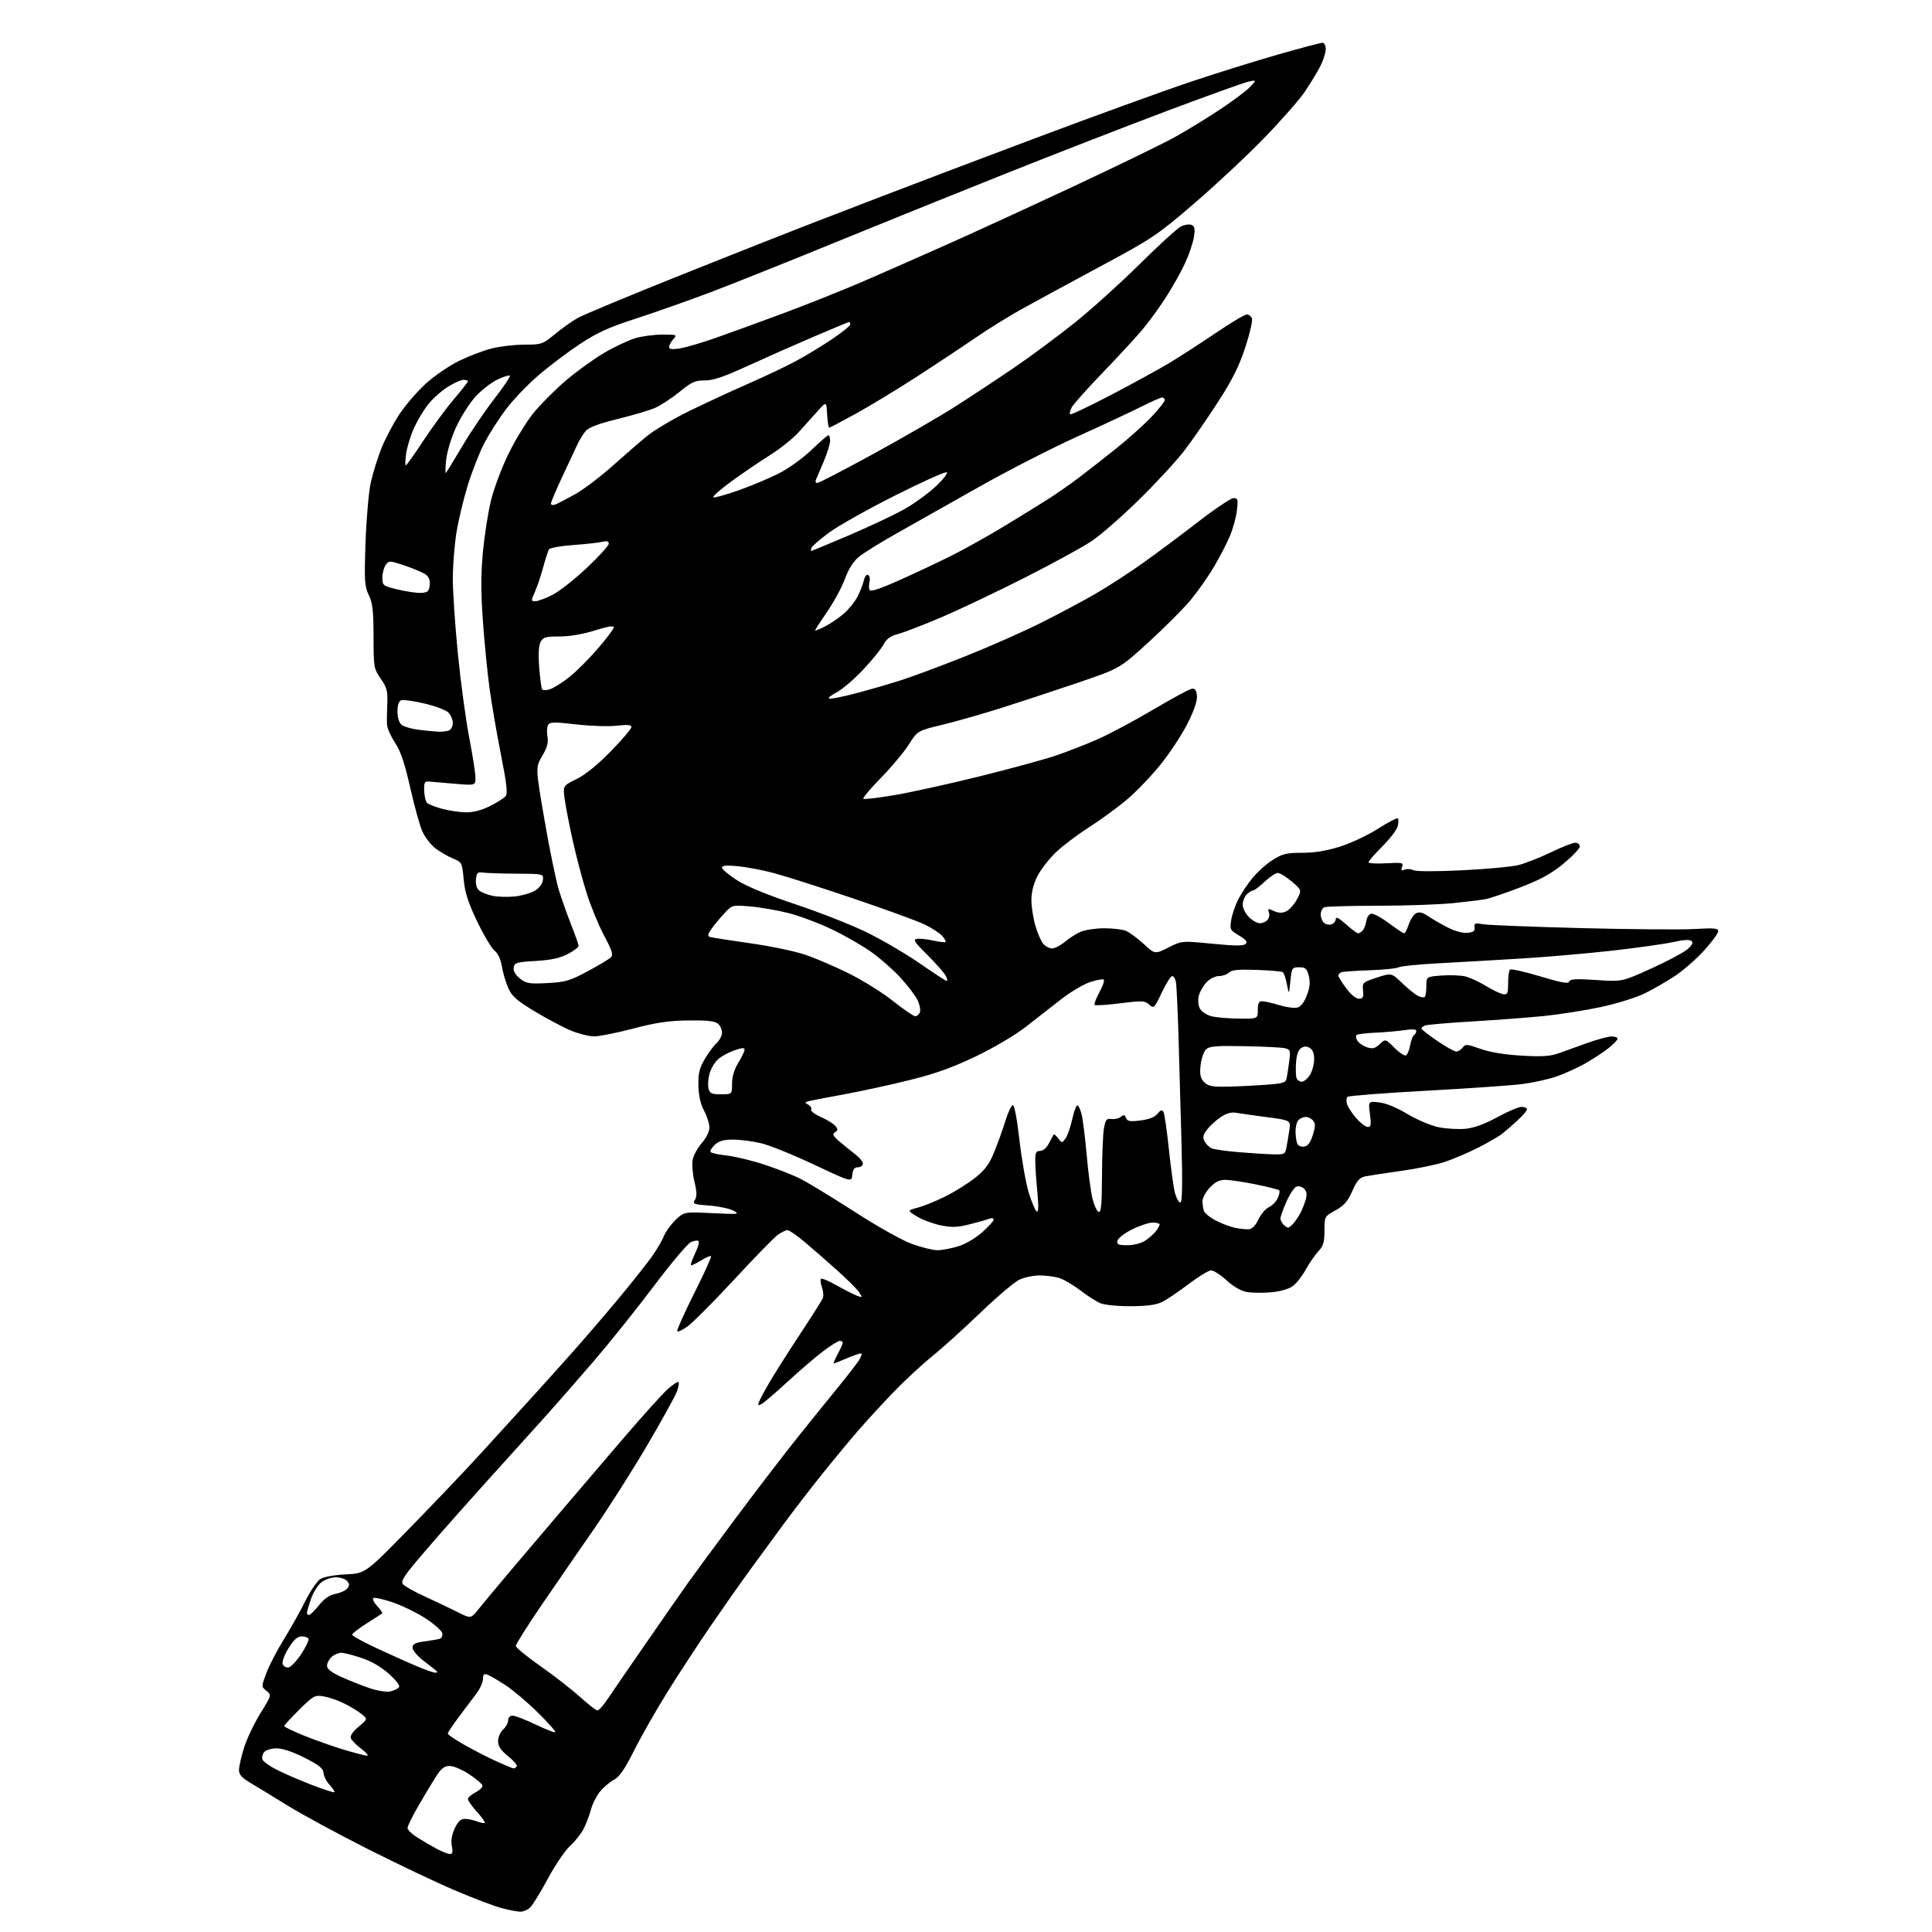 <?xml version="1.0" encoding="UTF-8" standalone="no"?>
<svg 
  version="1.1" 
  xmlns="http://www.w3.org/2000/svg" 
  xmlns:xlink="http://www.w3.org/1999/xlink" 
  xmlns:svg="http://www.w3.org/2000/svg"
  xmlns:rdf="http://www.w3.org/1999/02/22-rdf-syntax-ns#"
  xmlns:cc="http://creativecommons.org/ns#"
  xmlns:dc="http://purl.org/dc/elements/1.1/"
  viewBox="0 0 768 768"
  width="768"
  height="768"
>
<style>svg {background-color: white; }</style>"
<path stroke="none" fill="black" fill-rule="evenodd" d="M206.75,759.93C205.51,759.90 202.12,759.23 199.22,758.45C196.32,757.67 187.99,754.50 180.72,751.40C173.45,748.31 157.82,740.89 146.00,734.91C134.18,728.93 119.94,721.22 114.37,717.77C108.80,714.32 102.16,710.27 99.62,708.77C96.15,706.73 95.00,705.45 95.00,703.63C95.00,702.30 95.89,698.35 96.97,694.86C98.05,691.36 100.97,685.20 103.46,681.16C107.99,673.83 107.99,673.81 105.93,672.14C103.85,670.46 103.85,670.46 105.92,664.98C107.05,661.97 110.21,655.90 112.93,651.50C115.65,647.10 119.46,640.30 121.41,636.38C123.36,632.47 125.99,628.58 127.26,627.75C128.64,626.85 132.71,626.08 137.42,625.84C145.28,625.45 145.28,625.45 162.89,607.43C172.58,597.52 185.20,584.26 190.94,577.96C196.67,571.66 205.27,562.23 210.04,557.00C214.81,551.77 222.71,542.99 227.60,537.49C232.50,531.98 240.80,522.31 246.06,515.99C251.32,509.67 257.21,502.25 259.14,499.50C261.08,496.75 263.22,493.10 263.90,491.38C264.58,489.67 266.65,486.79 268.51,484.99C271.89,481.71 271.89,481.71 283.16,482.25C293.74,482.75 294.25,482.69 291.49,481.24C289.87,480.39 285.53,479.49 281.85,479.22C275.73,478.78 275.24,478.59 276.25,476.96C277.08,475.64 277.02,473.77 276.04,469.67C275.31,466.64 275.01,462.72 275.36,460.96C275.71,459.21 277.35,456.23 279.00,454.35C280.77,452.34 282.00,449.81 282.00,448.20C282.00,446.70 281.05,443.69 279.88,441.52C278.46,438.87 277.72,435.57 277.63,431.53C277.53,426.66 278.02,424.63 280.15,421.00C281.60,418.52 283.74,415.64 284.90,414.59C286.05,413.55 287.00,411.69 287.00,410.47C287.00,409.25 286.25,407.63 285.34,406.87C284.15,405.89 280.85,405.54 273.59,405.64C265.82,405.74 260.77,406.49 251.64,408.89C245.12,410.60 238.15,411.99 236.14,411.98C234.14,411.96 230.01,410.93 226.98,409.68C223.94,408.43 217.47,405.00 212.61,402.07C205.23,397.61 203.47,396.04 201.98,392.61C201.00,390.35 199.87,386.50 199.48,384.05C199.03,381.31 197.93,378.94 196.60,377.90C195.41,376.97 192.31,371.76 189.70,366.32C186.06,358.73 184.82,354.86 184.33,349.61C183.70,342.91 183.61,342.74 180.09,341.29C178.12,340.47 174.98,338.66 173.13,337.26C171.28,335.86 168.92,332.82 167.90,330.50C166.87,328.18 164.69,320.33 163.05,313.05C160.86,303.34 159.25,298.59 157.03,295.23C155.36,292.72 153.93,289.50 153.85,288.08C153.76,286.66 153.81,282.89 153.95,279.70C154.17,274.72 153.81,273.33 151.35,269.79C148.59,265.79 148.50,265.28 148.49,253.08C148.48,242.85 148.13,239.76 146.60,236.56C144.91,233.00 144.78,230.93 145.31,215.56C145.64,206.18 146.57,195.51 147.38,191.86C148.19,188.20 150.07,182.13 151.56,178.36C153.05,174.59 156.26,168.48 158.69,164.79C161.12,161.09 165.89,155.55 169.30,152.47C172.70,149.39 178.64,145.33 182.49,143.45C186.35,141.57 192.18,139.35 195.46,138.52C198.74,137.68 204.60,137.00 208.48,137.00C215.26,137.00 215.73,136.84 220.47,132.93C223.18,130.68 227.22,127.80 229.45,126.51C231.68,125.22 250.60,117.34 271.50,109.00C292.40,100.65 314.00,92.11 319.50,90.01C325.00,87.91 337.82,82.97 348.00,79.02C358.18,75.08 386.30,64.41 410.50,55.32C434.70,46.23 463.05,35.94 473.50,32.45C483.95,28.96 499.69,24.06 508.48,21.55C517.26,19.05 525.02,17.00 525.73,17.00C526.43,17.00 527.00,18.14 527.00,19.54C527.00,20.94 526.04,23.97 524.86,26.29C523.68,28.61 520.89,33.19 518.67,36.48C516.44,39.77 508.99,48.23 502.11,55.29C495.23,62.34 482.74,74.00 474.36,81.18C459.93,93.56 457.97,94.87 437.31,105.95C425.32,112.39 411.23,120.04 406.00,122.95C400.77,125.86 392.45,131.03 387.50,134.45C382.55,137.86 372.20,144.73 364.50,149.71C356.80,154.69 345.92,161.29 340.33,164.38C334.73,167.47 329.92,170.00 329.63,170.00C329.34,170.00 328.97,167.64 328.80,164.75C328.50,159.50 328.50,159.50 325.00,163.45C323.07,165.62 319.63,169.44 317.34,171.95C315.05,174.45 309.93,178.53 305.97,181.00C302.01,183.47 295.11,188.16 290.65,191.42C286.18,194.68 283.01,197.50 283.60,197.70C284.19,197.90 288.69,196.64 293.59,194.91C298.49,193.18 305.63,190.19 309.46,188.27C313.39,186.29 319.09,182.20 322.54,178.88C325.91,175.65 328.97,173.00 329.33,173.00C329.70,173.00 329.99,174.01 329.98,175.25C329.96,176.49 328.81,180.20 327.42,183.50C326.02,186.80 324.64,190.06 324.33,190.75C324.03,191.44 324.28,192.00 324.89,192.00C325.50,192.00 335.47,186.83 347.04,180.50C358.61,174.18 373.12,165.80 379.29,161.88C385.45,157.96 396.11,150.93 402.96,146.26C409.82,141.59 420.82,133.43 427.41,128.14C434.00,122.84 445.53,112.42 453.03,105.00C460.54,97.58 467.85,90.88 469.27,90.12C470.70,89.36 472.63,89.03 473.56,89.38C474.94,89.91 475.13,90.82 474.59,94.27C474.22,96.59 472.62,101.30 471.02,104.73C469.43,108.15 466.02,114.23 463.44,118.23C460.87,122.23 456.69,127.97 454.15,131.00C451.62,134.03 444.53,141.70 438.41,148.06C432.28,154.42 426.72,160.65 426.05,161.90C425.39,163.15 425.08,164.41 425.37,164.70C425.66,164.99 433.01,161.51 441.70,156.97C450.39,152.42 460.88,146.67 465.00,144.19C469.12,141.70 477.37,136.37 483.33,132.34C489.28,128.30 494.81,125.00 495.61,125.00C496.41,125.00 497.34,125.71 497.67,126.58C498.00,127.45 496.81,132.64 495.01,138.12C492.56,145.59 489.86,151.01 484.18,159.79C480.02,166.23 474.04,174.88 470.89,179.00C467.74,183.12 459.62,191.94 452.83,198.59C446.05,205.24 437.57,212.65 434.00,215.05C430.43,217.46 418.50,223.98 407.50,229.56C396.50,235.14 381.65,242.20 374.50,245.25C367.35,248.31 359.55,251.33 357.17,251.97C353.92,252.83 352.42,253.91 351.17,256.28C350.25,258.03 346.57,262.54 343.00,266.32C339.43,270.11 334.70,274.13 332.50,275.26C330.30,276.39 329.02,277.49 329.66,277.71C330.30,277.93 335.25,276.93 340.66,275.49C346.07,274.05 354.10,271.71 358.50,270.30C362.90,268.89 374.27,264.64 383.77,260.86C393.27,257.08 406.77,251.12 413.77,247.60C420.77,244.09 430.55,238.88 435.50,236.02C440.45,233.16 449.00,227.61 454.50,223.69C460.00,219.76 469.90,212.38 476.49,207.28C483.09,202.18 489.34,198.00 490.38,198.00C492.07,198.00 492.21,198.55 491.69,202.94C491.37,205.65 490.10,210.27 488.86,213.19C487.62,216.11 484.78,221.58 482.55,225.35C480.32,229.11 476.22,234.97 473.43,238.35C470.64,241.74 463.14,249.28 456.75,255.12C445.15,265.73 445.15,265.73 428.32,271.45C419.07,274.59 405.43,279.09 398.00,281.44C390.57,283.79 380.05,286.79 374.61,288.10C364.71,290.50 364.71,290.50 361.24,296.00C359.32,299.02 354.35,304.97 350.18,309.22C346.02,313.47 342.87,317.20 343.18,317.51C343.50,317.83 349.16,317.17 355.76,316.04C362.36,314.91 377.60,311.55 389.63,308.56C401.66,305.57 415.10,301.91 419.50,300.42C423.90,298.94 431.32,296.06 436.00,294.02C440.68,291.98 450.66,286.67 458.19,282.21C465.72,277.76 472.70,273.98 473.69,273.81C475.06,273.57 475.57,274.24 475.80,276.54C475.99,278.54 474.73,282.30 472.10,287.54C469.90,291.92 465.12,299.21 461.49,303.74C457.85,308.27 451.86,314.54 448.19,317.67C444.51,320.79 437.68,325.80 433.00,328.79C428.32,331.78 422.33,336.31 419.67,338.86C417.01,341.41 413.75,345.62 412.42,348.22C410.84,351.29 410.00,354.62 410.00,357.79C410.00,360.45 410.72,365.08 411.60,368.07C412.48,371.06 413.90,374.29 414.75,375.25C415.61,376.21 417.19,377.00 418.26,377.00C419.33,377.00 421.63,375.81 423.36,374.35C425.09,372.89 427.95,371.09 429.72,370.35C431.49,369.61 435.62,369.00 438.90,369.00C442.18,369.00 446.02,369.44 447.43,369.97C448.83,370.51 452.04,372.84 454.55,375.15C459.11,379.36 459.11,379.36 464.44,376.66C469.77,373.97 469.77,373.97 481.91,375.15C490.87,376.03 494.35,376.05 495.18,375.22C496.00,374.40 495.31,373.52 492.54,371.89C488.98,369.79 488.83,369.49 489.42,365.75C489.77,363.59 491.00,359.95 492.15,357.66C493.30,355.37 495.84,351.53 497.80,349.12C499.75,346.70 503.39,343.44 505.87,341.87C509.78,339.39 511.38,339.00 517.64,339.00C522.58,339.00 527.40,338.21 532.73,336.52C537.04,335.16 543.84,331.96 547.83,329.40C551.82,326.85 555.35,325.02 555.67,325.33C555.98,325.65 555.95,327.05 555.60,328.45C555.25,329.85 552.50,333.46 549.48,336.47C546.47,339.49 544.00,342.32 544.00,342.76C544.00,343.20 547.16,343.39 551.01,343.17C557.42,342.81 557.97,342.93 557.34,344.56C556.80,345.97 557.02,346.21 558.40,345.68C559.36,345.31 560.91,345.42 561.84,345.91C562.84,346.45 570.70,346.47 581.11,345.96C590.78,345.49 600.90,344.56 603.59,343.88C606.29,343.21 612.08,340.94 616.45,338.83C620.82,336.72 625.21,335.00 626.20,335.00C627.19,335.00 628.00,335.67 628.00,336.48C628.00,337.29 625.08,340.36 621.52,343.30C616.62,347.35 612.42,349.65 604.27,352.77C598.35,355.03 592.15,357.14 590.50,357.44C588.85,357.75 583.01,358.46 577.53,359.02C572.05,359.57 558.66,360.04 547.78,360.05C536.90,360.06 527.32,360.32 526.50,360.64C525.67,360.96 525.00,362.24 525.00,363.48C525.00,364.73 525.62,366.27 526.37,366.89C527.13,367.52 528.48,367.75 529.37,367.41C530.27,367.07 531.00,366.11 531.00,365.28C531.00,364.28 532.36,365.00 535.00,367.38C537.20,369.37 539.40,371.00 539.88,371.00C540.36,371.00 541.22,370.44 541.78,369.75C542.35,369.06 542.96,367.38 543.15,366.01C543.34,364.64 544.22,363.38 545.09,363.22C545.97,363.05 549.11,364.73 552.07,366.96C555.02,369.18 557.76,371.00 558.15,371.00C558.53,371.00 559.37,369.42 560.00,367.49C560.64,365.56 561.94,363.57 562.90,363.05C564.15,362.39 565.47,362.69 567.57,364.11C569.18,365.21 572.67,367.23 575.33,368.61C578.29,370.14 581.39,371.00 583.33,370.81C585.79,370.57 586.43,370.08 586.18,368.63C585.90,366.99 586.32,366.84 589.68,367.41C591.78,367.76 609.48,368.45 629.00,368.95C648.52,369.44 668.66,369.60 673.75,369.29C681.45,368.83 683.00,368.98 683.00,370.20C683.00,371.00 680.51,374.41 677.48,377.76C674.44,381.12 669.23,385.68 665.90,387.91C662.57,390.13 657.07,393.30 653.67,394.95C650.28,396.60 642.33,399.05 636.00,400.39C629.67,401.72 619.55,403.31 613.50,403.91C607.45,404.51 594.73,405.47 585.24,406.04C575.75,406.60 567.32,407.33 566.49,407.64C565.67,407.96 565.01,408.50 565.02,408.86C565.04,409.21 567.85,411.41 571.29,413.75C574.72,416.09 578.14,418.00 578.90,418.00C579.66,418.00 580.80,417.29 581.44,416.42C582.48,414.99 583.17,415.04 588.55,416.95C592.40,418.31 598.19,419.26 605.00,419.64C613.41,420.11 616.39,419.89 620.00,418.55C622.48,417.64 627.62,415.79 631.43,414.44C635.23,413.10 639.40,412.00 640.68,412.00C641.95,412.00 643.00,412.41 643.00,412.92C643.00,413.42 641.31,415.16 639.25,416.78C637.19,418.40 633.00,421.14 629.94,422.86C626.88,424.57 621.80,426.86 618.66,427.95C615.51,429.03 609.47,430.36 605.22,430.92C600.97,431.47 583.77,432.67 567.00,433.58C550.23,434.50 536.12,435.59 535.65,436.02C535.18,436.45 535.11,437.77 535.49,438.97C535.87,440.16 537.53,442.68 539.19,444.57C540.85,446.45 542.89,448.00 543.73,448.00C544.99,448.00 545.14,447.10 544.58,442.86C543.90,437.73 543.90,437.73 548.26,438.22C550.94,438.52 555.27,440.30 559.42,442.81C563.17,445.07 568.73,447.42 571.83,448.07C574.92,448.71 579.77,448.99 582.62,448.70C586.05,448.35 590.29,446.79 595.23,444.08C599.32,441.84 603.64,440.00 604.84,440.00C606.03,440.00 607.00,440.43 607.00,440.96C607.00,441.49 605.31,443.48 603.25,445.38C601.19,447.28 598.38,449.71 597.00,450.79C595.62,451.86 591.30,454.34 587.39,456.31C583.48,458.28 577.63,460.77 574.39,461.86C571.15,462.94 563.33,464.56 557.00,465.45C550.67,466.34 544.24,467.32 542.70,467.63C540.48,468.07 539.41,469.28 537.56,473.45C535.74,477.57 534.28,479.25 530.87,481.14C526.51,483.54 526.50,483.57 526.50,489.19C526.50,493.80 526.05,495.30 524.04,497.45C522.69,498.89 520.44,502.16 519.04,504.70C517.64,507.25 515.33,510.20 513.90,511.25C512.34,512.40 508.91,513.38 505.25,513.71C501.92,514.01 497.54,513.95 495.51,513.57C493.27,513.15 490.15,511.33 487.55,508.94C485.20,506.77 482.46,505.00 481.46,505.00C480.46,505.00 476.46,507.42 472.57,510.38C468.68,513.33 463.98,516.52 462.12,517.47C459.69,518.70 456.17,519.20 449.62,519.24C444.60,519.28 439.15,518.75 437.50,518.08C435.85,517.41 432.19,515.07 429.36,512.89C426.53,510.71 422.71,508.49 420.86,507.96C419.02,507.43 415.55,507.00 413.16,507.00C410.76,507.00 407.18,507.77 405.19,508.71C403.21,509.65 396.16,515.63 389.54,522.00C382.92,528.37 374.35,536.10 370.50,539.19C366.65,542.28 359.87,548.56 355.42,553.15C350.98,557.74 344.43,564.88 340.87,569.00C337.30,573.12 330.79,581.00 326.39,586.50C321.99,592.00 315.24,600.77 311.39,606.00C307.54,611.23 301.45,619.55 297.84,624.50C294.24,629.45 287.29,639.35 282.38,646.50C277.48,653.65 269.82,665.35 265.37,672.50C260.91,679.65 254.96,690.10 252.14,695.72C248.39,703.20 246.23,706.34 244.12,707.44C242.54,708.26 240.07,710.31 238.65,712.01C237.22,713.70 235.54,716.98 234.92,719.29C234.30,721.60 232.99,725.07 232.00,726.99C231.01,728.92 228.61,731.96 226.65,733.74C224.69,735.51 220.73,741.34 217.86,746.67C214.98,752.01 211.81,757.19 210.81,758.19C209.82,759.18 207.99,759.97 206.75,759.93zM178.86,737.00C179.89,737.00 180.08,736.17 179.62,733.84C179.20,731.77 179.59,729.37 180.74,726.87C181.99,724.17 183.14,723.04 184.68,723.03C185.89,723.01 188.09,723.46 189.57,724.03C191.06,724.59 192.47,724.86 192.72,724.62C192.96,724.38 191.55,722.40 189.58,720.22C187.61,718.04 186.00,715.76 186.00,715.15C186.00,714.55 187.38,713.34 189.06,712.47C190.75,711.60 191.96,710.35 191.75,709.69C191.54,709.04 189.15,707.04 186.44,705.25C183.74,703.46 180.29,702.00 178.77,702.00C176.64,702.00 175.42,702.94 173.29,706.25C171.79,708.59 168.63,713.84 166.28,717.92C163.93,722.00 162.00,725.93 162.00,726.66C162.00,727.38 163.73,729.07 165.85,730.40C167.96,731.74 171.45,733.77 173.58,734.92C175.72,736.06 178.10,737.00 178.86,737.00zM132.92,712.42C133.15,712.18 132.30,710.89 131.04,709.54C129.77,708.19 128.68,706.05 128.62,704.79C128.52,702.99 126.92,701.70 121.11,698.75C116.49,696.40 112.33,695.00 109.99,695.00C107.89,695.00 105.70,695.66 105.01,696.49C104.33,697.31 104.03,698.64 104.34,699.45C104.65,700.26 107.25,702.11 110.13,703.56C113.00,705.02 119.20,707.70 123.92,709.52C128.64,711.35 132.69,712.65 132.92,712.42zM204.19,702.97C204.57,702.99 205.12,702.61 205.41,702.14C205.70,701.67 204.15,699.85 201.97,698.10C199.05,695.75 198.00,694.17 198.00,692.11C198.00,690.57 198.90,688.50 200.00,687.50C201.10,686.50 202.00,684.86 202.00,683.85C202.00,682.74 202.72,682.00 203.78,682.00C204.76,682.00 208.87,683.59 212.92,685.53C216.97,687.47 220.49,688.84 220.76,688.58C221.02,688.32 217.90,684.81 213.82,680.78C209.74,676.75 203.95,671.86 200.95,669.89C197.95,667.93 194.71,666.04 193.75,665.69C192.41,665.21 192.00,665.60 192.00,667.37C192.00,668.64 190.86,671.21 189.47,673.09C188.08,674.97 184.93,679.17 182.47,682.42C180.01,685.68 178.00,688.70 178.00,689.13C178.00,689.55 181.04,691.61 184.75,693.70C188.46,695.79 194.19,698.72 197.50,700.22C200.80,701.72 203.81,702.96 204.19,702.97zM145.91,697.93C146.69,697.97 145.70,696.76 143.71,695.25C141.72,693.74 139.82,691.83 139.48,691.00C139.08,690.03 140.17,688.40 142.54,686.41C146.22,683.32 146.22,683.32 143.55,681.22C142.09,680.07 138.93,678.17 136.53,677.01C134.13,675.85 130.54,674.64 128.55,674.31C125.17,673.77 124.53,674.12 118.97,679.61C115.69,682.85 113.00,685.79 113.00,686.14C113.00,686.49 116.64,688.24 121.08,690.03C125.53,691.82 132.61,694.32 136.83,695.58C141.05,696.83 145.13,697.89 145.91,697.93zM237.50,679.94C238.05,679.95 239.92,677.83 241.66,675.23C243.39,672.63 250.27,662.62 256.93,653.00C263.59,643.38 270.94,632.81 273.27,629.53C275.60,626.24 284.21,614.54 292.42,603.53C300.62,592.51 311.85,577.88 317.36,571.00C322.87,564.12 330.14,555.12 333.51,551.00C336.88,546.88 340.45,542.26 341.43,540.75C342.42,539.24 342.77,538.00 342.20,538.00C341.63,538.00 339.07,538.90 336.50,540.00C333.93,541.10 331.65,542.00 331.42,542.00C331.18,542.00 331.90,540.32 333.00,538.26C334.10,536.21 335.00,534.19 335.00,533.76C335.00,533.34 334.48,533.00 333.84,533.00C333.20,533.00 330.23,534.85 327.23,537.12C324.23,539.38 317.89,544.82 313.14,549.19C308.39,553.57 303.72,557.58 302.77,558.10C301.36,558.87 301.17,558.72 301.71,557.27C302.08,556.30 303.95,552.80 305.88,549.50C307.80,546.20 313.22,537.65 317.93,530.50C322.65,523.35 326.77,516.83 327.11,516.00C327.44,515.17 327.27,513.24 326.74,511.70C326.21,510.16 326.03,508.64 326.34,508.33C326.65,508.01 329.44,509.19 332.54,510.94C335.64,512.69 339.27,514.53 340.60,515.04C342.92,515.92 342.96,515.87 341.55,513.73C340.74,512.50 336.80,508.57 332.79,504.98C328.78,501.39 322.98,496.33 319.89,493.73C316.81,491.13 313.73,489.00 313.05,489.00C312.37,489.00 310.61,489.86 309.15,490.90C307.69,491.95 299.98,499.86 292.00,508.48C284.02,517.10 275.70,525.48 273.51,527.11C271.32,528.73 269.38,529.64 269.21,529.12C269.04,528.61 272.10,521.79 276.01,513.99C279.92,506.18 282.92,499.59 282.67,499.34C282.43,499.09 280.71,499.81 278.86,500.94C277.01,502.07 275.17,502.99 274.76,503.00C274.36,503.00 275.01,500.98 276.20,498.52C277.40,496.06 278.07,493.74 277.69,493.36C277.32,492.98 275.94,493.16 274.63,493.76C273.33,494.35 266.73,502.19 259.97,511.17C253.21,520.15 242.47,533.58 236.10,541.00C229.73,548.42 220.02,559.49 214.51,565.59C209.00,571.70 199.05,582.72 192.39,590.09C185.73,597.47 175.48,609.06 169.61,615.87C160.62,626.30 159.14,628.47 160.20,629.75C160.90,630.58 164.84,632.80 168.98,634.68C173.12,636.57 178.90,639.32 181.84,640.80C187.17,643.50 187.17,643.50 190.34,639.53C192.08,637.34 197.70,630.59 202.83,624.53C207.97,618.46 216.76,608.10 222.38,601.50C228.00,594.90 239.16,581.83 247.19,572.45C255.21,563.08 263.45,553.94 265.49,552.14C267.54,550.35 269.44,549.11 269.72,549.39C270.00,549.67 269.74,551.29 269.15,553.00C268.55,554.71 263.27,564.29 257.40,574.30C251.54,584.31 241.96,599.38 236.12,607.80C230.28,616.21 220.89,629.84 215.25,638.09C209.61,646.34 205.02,653.63 205.05,654.30C205.08,654.96 209.46,658.55 214.80,662.29C220.13,666.02 227.20,671.52 230.50,674.50C233.80,677.48 236.95,679.93 237.50,679.94zM155.00,672.40C156.38,672.10 157.95,671.40 158.50,670.85C159.17,670.17 157.93,668.41 154.76,665.51C151.69,662.71 147.83,660.45 143.81,659.09C140.40,657.94 136.72,657.00 135.63,657.00C134.55,657.00 132.83,657.74 131.83,658.65C130.82,659.57 130.00,661.15 130.00,662.17C130.00,663.46 131.75,664.82 135.75,666.64C138.91,668.07 143.97,670.08 147.00,671.09C150.03,672.11 153.62,672.69 155.00,672.40zM172.95,664.91C173.81,664.96 174.01,664.66 173.45,664.18C172.93,663.73 170.59,661.89 168.25,660.09C165.91,658.30 164.00,656.00 164.00,654.98C164.00,653.52 165.02,652.99 168.75,652.49C171.36,652.14 174.10,651.66 174.82,651.43C175.55,651.20 176.00,650.22 175.82,649.25C175.65,648.29 172.71,645.66 169.30,643.42C165.88,641.18 159.94,638.27 156.09,636.96C152.24,635.65 148.77,634.90 148.37,635.29C147.98,635.69 148.71,637.13 150.00,638.50C151.29,639.87 152.15,641.15 151.92,641.35C151.69,641.55 148.91,643.34 145.75,645.34C142.59,647.34 140.00,649.35 140.00,649.81C140.00,650.28 144.39,652.70 149.75,655.20C155.11,657.69 162.20,660.88 165.50,662.28C168.80,663.67 172.15,664.86 172.95,664.91zM114.74,662.81C115.70,662.63 117.95,660.23 119.75,657.50C121.54,654.76 122.85,652.06 122.67,651.51C122.48,650.95 121.27,650.50 119.96,650.50C118.21,650.50 116.82,651.74 114.67,655.21C112.99,657.94 112.02,660.61 112.38,661.54C112.72,662.42 113.78,663.00 114.74,662.81zM122.83,642.00C123.29,642.00 125.07,640.25 126.78,638.12C128.91,635.47 131.00,634.04 133.35,633.59C135.25,633.24 137.35,632.28 138.02,631.47C138.99,630.31 138.98,629.68 138.00,628.50C137.32,627.67 135.30,627.00 133.51,627.00C131.73,627.00 129.13,627.90 127.73,629.00C126.33,630.10 124.47,633.10 123.59,635.68C122.72,638.25 122.00,640.73 122.00,641.18C122.00,641.63 122.37,642.00 122.83,642.00zM372.57,496.98C374.26,496.99 377.90,496.33 380.67,495.50C383.63,494.63 387.62,492.32 390.35,489.92C392.91,487.67 395.00,485.37 395.00,484.81C395.00,484.24 394.23,484.09 393.25,484.48C392.29,484.86 388.76,485.85 385.41,486.69C380.49,487.92 378.28,487.99 373.89,487.08C370.91,486.46 366.69,484.88 364.52,483.57C360.57,481.19 360.57,481.19 365.00,480.00C367.44,479.34 372.40,477.31 376.01,475.49C379.63,473.67 384.86,470.38 387.64,468.19C391.60,465.06 393.25,462.82 395.26,457.85C396.68,454.36 398.66,448.83 399.67,445.56C400.68,442.30 401.97,439.48 402.55,439.29C403.21,439.09 404.23,444.36 405.25,453.23C406.16,461.08 407.83,470.52 408.98,474.21C410.12,477.90 411.53,481.21 412.11,481.57C412.83,482.01 412.91,479.63 412.36,473.86C411.92,469.26 411.54,463.70 411.53,461.51C411.50,458.21 411.84,457.52 413.46,457.51C414.62,457.50 416.04,456.28 416.96,454.50C417.81,452.85 418.65,451.28 418.83,451.00C419.01,450.73 419.83,451.40 420.64,452.50C422.09,454.45 422.16,454.45 423.52,452.62C424.29,451.58 425.46,448.30 426.13,445.32C426.79,442.34 427.69,439.69 428.12,439.43C428.55,439.16 429.35,440.64 429.89,442.72C430.44,444.80 431.37,452.15 431.97,459.05C432.57,465.95 433.61,473.79 434.28,476.47C434.95,479.15 436.06,481.53 436.75,481.76C437.71,482.07 438.01,478.73 438.06,467.33C438.09,459.18 438.44,450.70 438.84,448.50C439.45,445.07 439.88,444.55 441.84,444.82C443.09,445.00 444.76,444.61 445.55,443.96C446.68,443.02 447.11,443.12 447.60,444.41C448.12,445.75 449.15,445.92 453.36,445.40C456.76,444.98 459.04,444.08 460.11,442.74C461.29,441.26 461.92,441.05 462.47,441.96C462.89,442.64 463.87,449.34 464.65,456.85C465.43,464.36 466.52,472.19 467.07,474.25C467.63,476.31 468.58,478.00 469.18,478.00C469.98,478.00 470.11,471.20 469.65,453.75C469.30,440.41 468.76,421.18 468.45,411.00C468.14,400.82 467.68,391.49 467.43,390.25C467.17,389.01 466.51,388.00 465.96,388.00C465.41,388.00 463.55,390.94 461.84,394.53C458.83,400.83 458.65,401.00 456.81,399.33C455.08,397.76 454.03,397.72 445.30,398.82C440.02,399.49 435.45,399.78 435.14,399.48C434.84,399.17 435.67,396.93 437.00,394.50C438.33,392.07 439.13,389.79 438.77,389.44C438.42,389.09 435.96,389.52 433.31,390.40C430.67,391.28 425.48,394.36 421.78,397.25C418.08,400.14 411.76,405.08 407.72,408.23C403.49,411.53 395.06,416.50 387.81,419.97C378.50,424.42 371.65,426.87 361.37,429.40C353.74,431.29 342.32,433.77 336.00,434.93C329.68,436.09 323.38,437.29 322.01,437.60C319.80,438.10 319.72,438.26 321.29,439.14C322.25,439.68 322.77,440.56 322.45,441.09C322.12,441.61 323.85,442.93 326.29,444.01C328.74,445.09 331.33,446.69 332.05,447.56C333.15,448.89 333.13,449.31 331.94,450.09C330.77,450.85 331.11,451.55 333.70,453.77C335.47,455.27 338.28,457.55 339.95,458.83C341.63,460.11 343.00,461.79 343.00,462.58C343.00,463.36 342.13,464.00 341.06,464.00C339.65,464.00 339.04,464.81 338.81,466.99C338.50,469.98 338.50,469.98 323.56,462.94C315.34,459.06 305.89,455.24 302.56,454.46C299.23,453.67 294.22,453.02 291.44,453.01C287.70,453.00 285.80,453.54 284.17,455.06C282.95,456.19 282.18,457.48 282.45,457.91C282.72,458.35 285.56,458.98 288.77,459.32C291.97,459.65 298.71,461.27 303.73,462.91C308.75,464.55 315.25,467.10 318.18,468.58C321.11,470.05 330.82,475.97 339.77,481.73C349.25,487.84 358.84,493.20 362.77,494.58C366.47,495.89 370.88,496.97 372.57,496.98zM448.18,494.99C450.67,494.99 453.67,494.22 455.27,493.16C456.79,492.16 458.68,490.48 459.48,489.42C460.28,488.36 460.95,487.16 460.97,486.75C460.99,486.34 459.73,486.00 458.18,486.00C456.63,486.00 452.92,487.24 449.93,488.75C446.94,490.26 444.35,492.29 444.18,493.25C443.91,494.70 444.60,495.00 448.18,494.99zM496.50,488.65C497.75,488.56 499.15,487.09 500.27,484.72C501.25,482.64 503.11,480.45 504.41,479.86C505.71,479.26 507.30,477.65 507.93,476.26C508.56,474.88 508.82,473.48 508.50,473.17C508.19,472.85 504.01,471.80 499.22,470.82C494.42,469.84 488.99,469.03 487.15,469.02C484.68,469.00 483.04,469.82 480.90,472.11C479.31,473.81 478.00,476.25 478.00,477.52C478.00,478.80 478.28,480.57 478.62,481.46C478.97,482.35 481.10,484.05 483.37,485.22C485.64,486.39 489.07,487.68 491.00,488.08C492.93,488.48 495.40,488.74 496.50,488.65zM512.05,488.00C512.40,488.00 513.38,487.21 514.22,486.25C515.06,485.29 516.30,483.42 516.98,482.11C517.66,480.80 518.59,478.43 519.04,476.86C519.63,474.81 519.45,473.59 518.40,472.54C517.60,471.74 516.22,471.36 515.35,471.70C514.47,472.03 512.68,474.73 511.38,477.68C510.07,480.64 509.00,483.63 509.00,484.33C509.00,485.03 509.54,486.14 510.20,486.80C510.86,487.46 511.69,488.00 512.05,488.00zM505.67,458.85C510.56,458.99 510.87,458.85 511.37,456.25C511.66,454.74 512.17,451.66 512.51,449.42C513.12,445.34 513.12,445.34 503.81,444.11C498.69,443.44 493.15,442.65 491.50,442.37C489.38,442.00 487.50,442.54 485.09,444.18C483.22,445.45 480.81,447.68 479.74,449.13C478.21,451.19 478.02,452.18 478.87,453.76C479.46,454.86 480.74,456.10 481.72,456.50C482.70,456.91 487.32,457.57 492.00,457.97C496.68,458.38 502.83,458.77 505.67,458.85zM518.38,455.80C519.89,455.59 520.89,454.28 521.85,451.23C522.92,447.84 522.95,446.64 521.98,445.48C521.31,444.66 520.00,444.00 519.08,444.00C518.15,444.00 516.86,444.54 516.20,445.20C515.54,445.86 515.00,447.85 515.00,449.62C515.00,451.39 515.28,453.57 515.63,454.47C516.00,455.44 517.13,455.98 518.38,455.80zM286.61,435.00C291.00,435.00 291.00,435.00 291.01,430.75C291.01,427.99 291.87,425.10 293.47,422.50C294.83,420.30 295.95,417.96 295.97,417.29C295.99,416.40 294.91,416.47 291.78,417.58C289.46,418.40 286.53,420.03 285.28,421.21C284.02,422.39 282.56,424.93 282.03,426.86C281.49,428.80 281.32,431.42 281.64,432.69C282.13,434.66 282.85,435.00 286.61,435.00zM485.90,431.99C488.98,431.99 495.90,431.70 501.27,431.34C510.13,430.76 511.08,430.50 511.46,428.60C511.70,427.44 512.16,424.42 512.49,421.87C513.04,417.63 512.89,417.19 510.79,416.68C509.53,416.38 502.30,416.01 494.73,415.87C483.24,415.65 480.70,415.87 479.37,417.20C478.49,418.08 477.54,420.88 477.26,423.42C476.85,426.98 477.15,428.50 478.52,430.02C479.90,431.54 481.60,432.00 485.90,431.99zM517.45,430.00C518.28,430.00 519.70,428.86 520.62,427.46C521.53,426.07 522.33,423.32 522.39,421.35C522.46,418.95 521.92,417.40 520.75,416.64C519.47,415.82 518.53,415.81 517.25,416.61C516.07,417.35 515.40,419.26 515.19,422.48C515.02,425.10 515.12,427.87 515.41,428.62C515.70,429.38 516.62,430.00 517.45,430.00zM558.94,419.54C559.48,419.20 560.22,417.37 560.57,415.45C560.93,413.54 561.63,411.73 562.11,411.43C562.60,411.13 563.00,410.41 563.00,409.83C563.00,409.13 561.37,409.02 558.25,409.50C555.64,409.89 550.43,410.35 546.68,410.51C542.93,410.67 539.57,411.10 539.22,411.45C538.86,411.81 539.04,412.84 539.61,413.74C540.18,414.64 541.88,415.79 543.39,416.30C545.62,417.04 546.57,416.81 548.43,415.07C550.72,412.92 550.72,412.92 554.33,416.53C556.32,418.52 558.39,419.87 558.94,419.54zM492.25,404.91C500.00,405.00 500.00,405.00 500.00,401.50C500.00,398.83 500.41,398.00 501.75,398.01C502.71,398.02 505.75,398.71 508.50,399.55C511.25,400.39 514.47,400.83 515.67,400.54C517.08,400.19 518.41,398.50 519.49,395.67C520.71,392.48 520.91,390.43 520.26,387.92C519.50,385.00 518.94,384.50 516.44,384.50C513.61,384.50 513.48,384.71 512.94,390.00C512.38,395.50 512.38,395.50 511.56,391.23C511.11,388.88 510.35,386.72 509.87,386.42C509.40,386.13 504.72,385.73 499.47,385.55C492.28,385.29 489.59,385.55 488.54,386.60C487.77,387.37 485.96,388.00 484.52,388.00C482.99,388.00 480.91,389.07 479.51,390.58C478.20,392.00 476.84,394.45 476.50,396.02C476.15,397.59 476.36,399.80 476.96,400.92C477.56,402.04 479.50,403.37 481.27,403.89C483.05,404.40 487.99,404.86 492.25,404.91zM363.78,403.95C364.49,403.98 365.34,403.28 365.67,402.41C366.01,401.53 365.60,399.38 364.76,397.61C363.92,395.85 360.90,391.86 358.06,388.75C355.21,385.64 350.00,381.03 346.47,378.52C342.95,376.00 335.89,371.93 330.78,369.48C325.68,367.02 317.90,364.10 313.50,362.98C309.10,361.86 302.25,360.67 298.29,360.33C291.10,359.72 291.06,359.73 288.01,362.99C286.32,364.80 284.02,367.57 282.90,369.14C281.35,371.32 281.17,372.11 282.18,372.45C282.91,372.69 290.04,373.80 298.03,374.93C306.03,376.05 315.93,378.11 320.03,379.50C324.14,380.88 332.00,384.26 337.50,386.99C343.00,389.72 350.88,394.65 355.00,397.93C359.12,401.21 363.08,403.92 363.78,403.95zM540.16,397.00C541.81,397.00 542.09,396.44 541.83,393.75C541.51,390.60 541.67,390.44 547.32,388.61C553.14,386.72 553.14,386.72 557.32,390.74C559.62,392.96 562.45,395.25 563.62,395.85C564.78,396.44 566.02,396.65 566.37,396.30C566.72,395.95 567.00,394.00 567.00,391.95C567.00,388.24 567.00,388.24 573.25,387.78C576.69,387.53 580.97,387.72 582.77,388.21C584.56,388.70 588.16,390.40 590.77,391.99C593.37,393.58 596.40,395.02 597.50,395.19C599.26,395.46 599.50,394.94 599.50,390.85C599.50,388.29 599.83,385.86 600.23,385.45C600.64,385.04 606.00,386.23 612.15,388.09C620.69,390.68 623.44,391.17 623.77,390.18C624.11,389.16 626.46,389.03 634.49,389.57C644.77,390.26 644.77,390.26 656.14,385.12C662.39,382.29 668.85,378.89 670.50,377.56C672.53,375.93 673.17,374.82 672.49,374.12C671.80,373.41 669.45,373.53 664.99,374.51C661.42,375.29 650.40,376.83 640.50,377.94C630.60,379.04 614.62,380.43 605.00,381.01C595.38,381.60 580.71,382.44 572.41,382.89C564.11,383.33 556.71,384.06 555.97,384.52C555.23,384.98 550.09,385.50 544.56,385.69C539.03,385.87 533.94,386.23 533.25,386.48C532.56,386.73 532.00,387.31 532.00,387.77C532.00,388.23 533.39,390.49 535.09,392.80C536.92,395.29 538.98,397.00 540.16,397.00zM217.56,390.79C224.73,390.42 226.50,389.91 233.56,386.12C237.93,383.78 242.08,381.29 242.80,380.60C243.86,379.56 243.37,377.97 240.14,371.92C237.96,367.84 234.83,360.23 233.19,355.00C231.54,349.77 229.04,340.32 227.64,334.00C226.24,327.68 224.80,320.21 224.44,317.42C223.79,312.34 223.79,312.34 229.19,309.69C232.65,308.00 237.54,304.03 242.80,298.65C247.31,294.03 251.00,289.70 251.00,289.02C251.00,288.13 249.46,287.98 245.18,288.48C241.97,288.85 234.72,288.62 229.06,287.96C220.47,286.96 218.62,286.99 217.90,288.13C217.42,288.88 217.30,290.95 217.62,292.73C218.07,295.16 217.55,297.09 215.53,300.53C212.85,305.11 212.85,305.11 216.47,326.09C218.46,337.63 221.02,350.09 222.16,353.79C223.30,357.48 225.53,363.77 227.11,367.78C228.70,371.78 230.00,375.48 230.00,376.01C230.00,376.53 228.09,377.98 225.75,379.22C222.66,380.86 219.17,381.62 213.00,381.99C205.27,382.45 204.47,382.69 204.20,384.63C204.00,386.02 204.88,387.55 206.70,388.99C209.19,390.96 210.39,391.16 217.56,390.79zM376.29,389.91C376.72,389.96 376.55,389.03 375.92,387.85C375.28,386.66 372.01,382.95 368.63,379.60C363.42,374.41 362.81,373.46 364.57,373.20C365.71,373.04 368.62,373.35 371.04,373.90C373.46,374.44 375.64,374.69 375.88,374.45C376.12,374.21 375.50,373.11 374.50,372.00C373.50,370.90 370.39,368.88 367.59,367.51C364.79,366.15 351.93,361.46 339.00,357.09C326.07,352.71 311.90,348.19 307.50,347.03C303.10,345.87 296.69,344.65 293.25,344.32C288.81,343.89 287.00,344.05 287.00,344.88C287.00,345.52 289.65,347.76 292.89,349.85C296.72,352.32 304.87,355.69 316.14,359.45C325.69,362.63 338.45,367.65 344.50,370.60C350.55,373.55 360.00,379.08 365.50,382.89C371.00,386.70 375.85,389.86 376.29,389.91zM500.83,367.00C501.89,367.00 503.27,366.38 503.89,365.63C504.52,364.87 504.75,363.51 504.40,362.59C503.84,361.14 504.08,361.08 506.38,362.13C508.25,362.98 509.65,363.02 511.28,362.28C512.53,361.71 514.44,359.58 515.53,357.54C517.50,353.83 517.50,353.83 513.50,350.43C511.30,348.56 508.81,347.02 507.96,347.01C507.11,347.01 504.75,348.57 502.71,350.50C500.67,352.43 498.58,354.00 498.07,354.00C497.56,354.00 496.44,354.71 495.57,355.57C494.71,356.44 494.00,358.26 494.00,359.62C494.00,360.98 495.10,363.20 496.45,364.55C497.80,365.90 499.77,367.00 500.83,367.00zM204.50,356.37C207.25,356.10 210.85,355.09 212.50,354.14C214.35,353.07 215.61,351.44 215.80,349.88C216.10,347.36 216.10,347.36 205.30,347.30C199.36,347.26 193.38,347.07 192.00,346.87C189.84,346.55 189.46,346.92 189.20,349.59C189.01,351.50 189.51,353.18 190.50,354.00C191.38,354.73 193.77,355.68 195.80,356.10C197.84,356.52 201.75,356.64 204.50,356.37zM185.05,322.91C188.07,322.97 191.33,322.14 194.72,320.45C197.53,319.05 200.35,317.28 200.99,316.51C201.87,315.45 201.44,311.56 199.10,299.81C197.43,291.39 195.40,279.55 194.58,273.50C193.76,267.45 192.58,255.52 191.97,246.98C191.14,235.59 191.14,228.30 191.95,219.58C192.56,213.05 193.99,203.84 195.13,199.10C196.28,194.37 199.40,186.00 202.08,180.50C204.77,175.00 209.22,167.70 211.98,164.28C214.75,160.85 220.50,155.07 224.76,151.42C229.01,147.77 235.88,142.80 240.00,140.37C244.12,137.94 249.72,135.29 252.43,134.47C255.14,133.66 260.05,133.00 263.34,133.00C269.06,133.00 269.24,133.08 267.65,134.83C266.74,135.83 266.00,137.22 266.00,137.92C266.00,138.84 267.14,138.99 270.25,138.50C272.59,138.12 278.77,136.32 284.00,134.49C289.23,132.66 301.38,128.25 311.00,124.68C320.62,121.11 335.25,115.27 343.50,111.70C351.75,108.12 367.05,101.39 377.50,96.72C387.95,92.06 410.45,81.71 427.50,73.73C444.55,65.75 462.32,57.10 467.00,54.51C471.68,51.92 479.77,46.97 485.00,43.50C490.23,40.03 495.62,35.98 497.00,34.48C499.50,31.77 499.50,31.77 496.26,32.46C494.48,32.84 480.08,38.02 464.26,43.96C448.44,49.90 419.07,61.31 399.00,69.32C378.93,77.32 348.10,89.77 330.50,96.98C312.90,104.19 291.34,112.80 282.59,116.12C273.83,119.43 260.47,124.15 252.90,126.60C241.88,130.17 237.38,132.22 230.32,136.90C225.47,140.11 218.04,145.73 213.82,149.39C209.59,153.04 203.86,159.06 201.07,162.77C198.29,166.47 194.48,172.43 192.60,176.00C190.73,179.57 187.79,187.00 186.07,192.50C184.36,198.00 182.29,206.55 181.48,211.50C180.67,216.45 180.01,224.81 180.00,230.08C180.00,235.34 180.92,248.84 182.03,260.08C183.15,271.31 185.18,286.24 186.53,293.26C187.89,300.27 189.00,307.41 189.00,309.12C189.00,312.24 189.00,312.24 180.75,311.55C176.21,311.17 171.60,310.78 170.50,310.68C168.80,310.53 168.52,311.07 168.62,314.32C168.69,316.42 169.19,318.59 169.74,319.14C170.29,319.69 172.94,320.74 175.62,321.48C178.30,322.22 182.55,322.86 185.05,322.91zM174.17,290.86C175.64,290.94 177.55,290.73 178.42,290.39C179.29,290.06 180.00,288.71 180.00,287.39C180.00,286.08 179.21,284.21 178.24,283.24C177.27,282.27 172.98,280.65 168.70,279.65C164.43,278.64 160.27,278.07 159.46,278.38C158.52,278.74 158.00,280.34 158.00,282.85C158.00,285.24 158.63,287.28 159.64,288.11C160.54,288.86 163.57,289.75 166.39,290.09C169.20,290.44 172.70,290.78 174.17,290.86zM218.77,273.92C220.27,273.40 223.68,271.24 226.35,269.13C229.02,267.01 234.08,261.96 237.60,257.89C241.11,253.83 243.99,249.99 244.00,249.36C244.00,248.61 241.39,249.04 236.46,250.61C231.75,252.10 226.51,253.00 222.50,253.00C216.91,253.00 215.92,253.29 214.90,255.18C214.13,256.63 213.94,260.04 214.34,265.24C214.67,269.56 215.19,273.50 215.49,273.99C215.81,274.50 217.20,274.48 218.77,273.92zM327.97,249.01C330.16,247.90 333.56,245.57 335.53,243.84C337.50,242.11 339.93,239.07 340.92,237.09C341.91,235.12 343.02,232.24 343.39,230.71C343.77,229.11 344.51,228.20 345.12,228.57C345.70,228.93 345.94,230.12 345.66,231.21C345.37,232.30 345.36,233.76 345.62,234.46C345.97,235.37 349.45,234.24 357.81,230.50C364.24,227.63 373.59,223.22 378.58,220.71C383.57,218.20 392.80,213.04 399.08,209.24C405.36,205.44 413.20,200.60 416.50,198.50C419.80,196.39 425.20,192.64 428.50,190.15C431.80,187.66 438.55,182.40 443.50,178.44C448.45,174.49 454.86,168.75 457.75,165.69C460.64,162.63 463.00,159.64 463.00,159.06C463.00,158.48 462.54,158.00 461.98,158.00C461.41,158.00 457.70,159.64 453.73,161.64C449.75,163.64 438.23,169.03 428.12,173.60C418.01,178.18 400.46,187.17 389.12,193.58C377.78,199.99 363.19,208.22 356.71,211.87C350.22,215.52 343.37,219.76 341.49,221.29C339.22,223.15 337.35,226.08 335.89,230.08C334.69,233.37 331.52,239.24 328.85,243.11C326.18,246.99 324.00,250.36 324.00,250.60C324.00,250.84 325.79,250.13 327.97,249.01zM212.79,239.00C213.79,239.00 216.83,237.88 219.55,236.51C222.27,235.13 228.44,230.29 233.25,225.75C238.06,221.21 242.00,216.88 242.00,216.13C242.00,215.15 241.22,214.95 239.25,215.41C237.74,215.76 232.55,216.33 227.72,216.67C222.89,217.00 218.63,217.78 218.24,218.39C217.85,219.00 216.81,222.20 215.92,225.50C215.03,228.80 213.56,233.19 212.64,235.25C211.05,238.82 211.06,239.00 212.79,239.00zM167.50,235.68C170.00,235.53 170.55,235.03 170.82,232.66C171.04,230.81 170.52,229.35 169.32,228.45C168.32,227.69 164.61,226.09 161.09,224.90C154.90,222.81 154.62,222.79 153.34,224.56C152.60,225.56 152.00,227.84 152.00,229.62C152.00,232.77 152.18,232.90 158.25,234.37C161.69,235.19 165.85,235.79 167.50,235.68zM322.51,219.00C322.75,219.00 329.37,216.25 337.22,212.90C345.08,209.54 354.79,204.99 358.82,202.79C362.85,200.59 368.66,196.43 371.75,193.56C374.84,190.69 376.91,188.06 376.37,187.73C375.82,187.39 366.52,191.57 355.70,197.02C344.88,202.47 333.12,209.08 329.57,211.72C326.01,214.35 322.87,217.06 322.58,217.75C322.30,218.44 322.26,219.00 322.51,219.00zM220.75,200.55C221.71,200.18 225.23,198.36 228.57,196.49C231.91,194.63 238.57,189.59 243.38,185.30C248.18,181.01 254.43,175.60 257.27,173.28C260.11,170.95 267.63,166.51 273.97,163.40C280.31,160.29 290.90,155.39 297.50,152.50C304.10,149.61 312.65,145.55 316.50,143.47C320.35,141.40 326.76,137.51 330.75,134.82C334.74,132.14 338.00,129.50 338.00,128.97C338.00,128.44 337.80,128.00 337.56,128.00C337.32,128.00 330.91,130.66 323.31,133.91C315.71,137.16 303.88,142.40 297.00,145.55C287.61,149.86 283.41,151.28 280.13,151.23C276.38,151.19 274.95,151.83 270.14,155.75C267.05,158.26 262.72,161.12 260.51,162.09C258.31,163.07 251.55,165.08 245.50,166.57C237.76,168.47 233.99,169.90 232.77,171.39C231.82,172.55 230.40,174.85 229.61,176.50C228.82,178.15 226.11,183.93 223.59,189.34C221.06,194.76 219.00,199.64 219.00,200.20C219.00,200.76 219.79,200.91 220.75,200.55zM177.24,188.00C177.53,187.72 180.49,182.89 183.82,177.26C187.16,171.62 192.89,163.16 196.56,158.46C200.23,153.75 202.98,149.65 202.67,149.34C202.36,149.03 200.06,149.76 197.56,150.97C195.07,152.18 191.15,155.27 188.86,157.83C186.58,160.40 183.21,165.71 181.38,169.64C179.48,173.70 177.76,179.30 177.38,182.64C177.02,185.86 176.96,188.28 177.24,188.00zM161.31,185.00C161.61,185.00 164.73,180.61 168.25,175.25C171.77,169.89 177.20,162.50 180.32,158.82C183.45,155.15 186.00,151.89 186.00,151.57C186.00,151.26 185.19,151.00 184.20,151.00C183.20,151.00 180.37,152.28 177.90,153.85C175.43,155.42 171.96,158.53 170.19,160.76C168.42,163.00 165.88,167.23 164.56,170.16C163.23,173.10 161.84,177.64 161.46,180.25C161.08,182.86 161.02,185.00 161.31,185.00z" />

</svg>